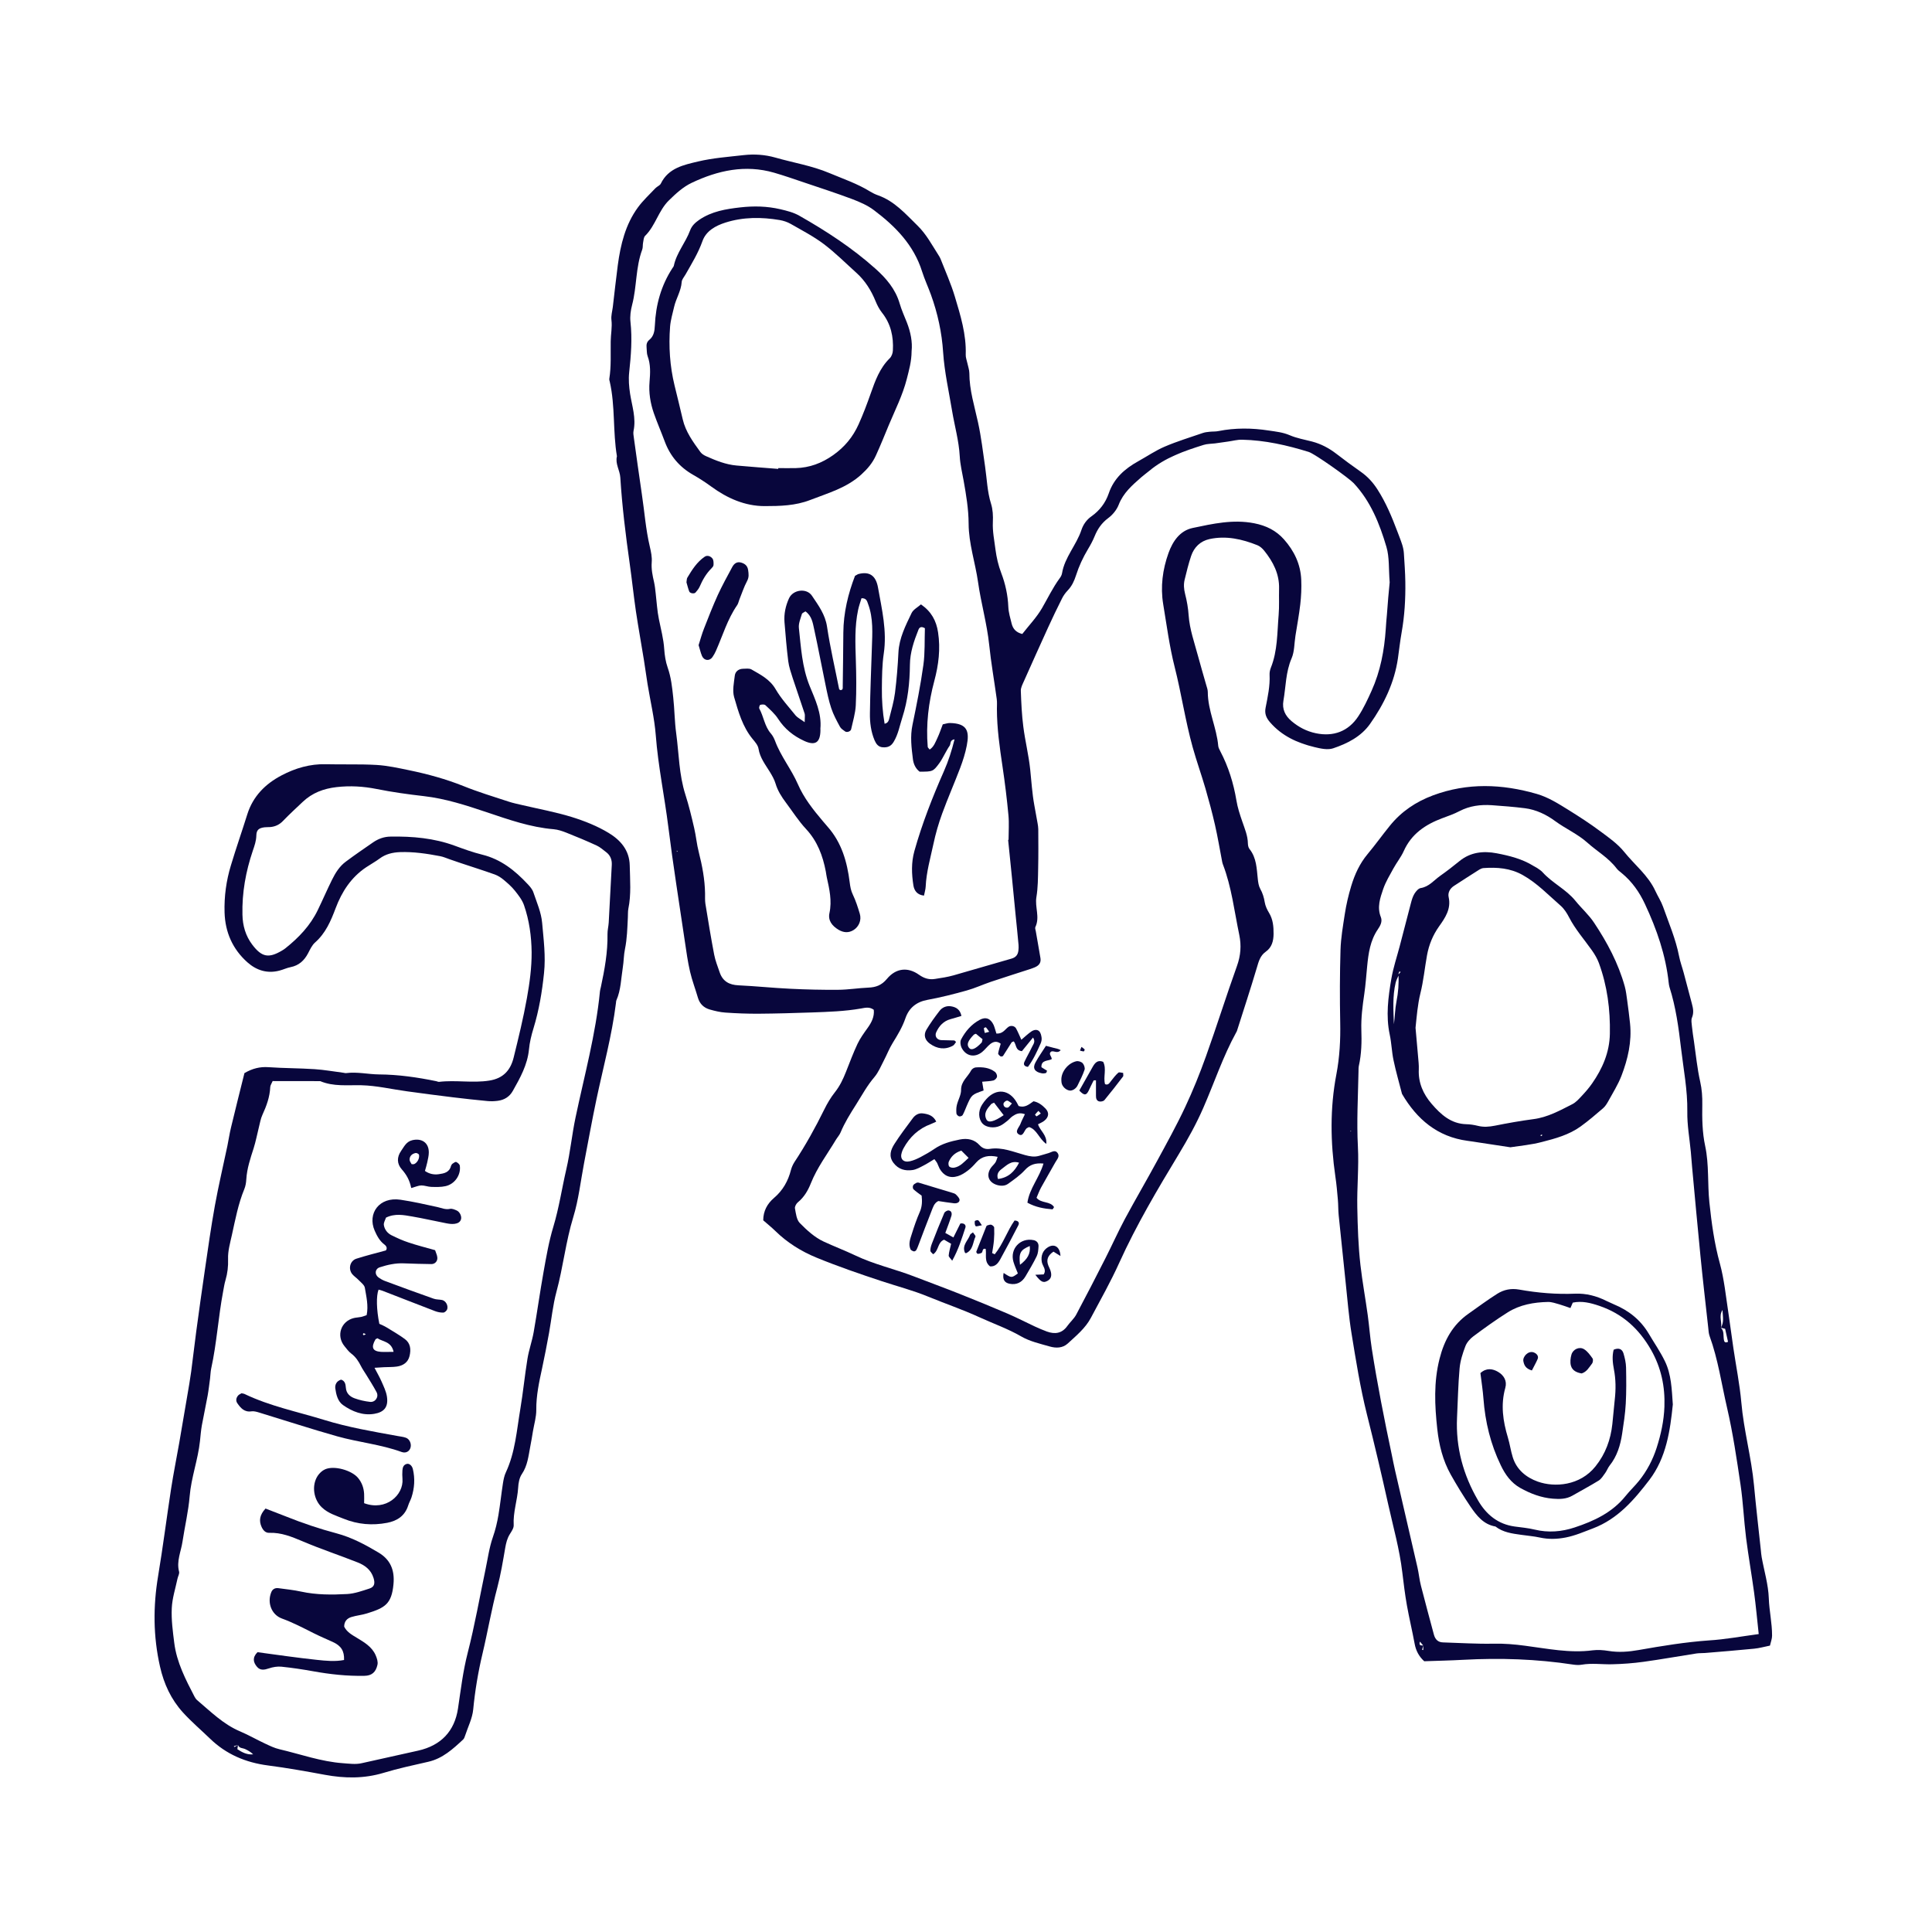 <svg xmlns="http://www.w3.org/2000/svg" fill="none" viewBox="0 0 200 200" height="200" width="200">
<path fill="#08063C" d="M105.825 65.63C106.507 64.754 107.307 63.922 107.87 62.953C108.464 61.928 108.977 60.852 109.677 59.889C109.796 59.733 109.909 59.545 109.94 59.351C110.215 57.681 111.428 56.431 111.947 54.867C112.135 54.298 112.485 53.798 112.998 53.441C113.842 52.847 114.443 52.047 114.774 51.084C115.306 49.514 116.437 48.52 117.826 47.751C118.739 47.244 119.614 46.644 120.565 46.237C121.847 45.687 123.191 45.281 124.511 44.824C124.742 44.743 124.999 44.718 125.242 44.693C125.543 44.662 125.849 44.687 126.137 44.624C127.869 44.28 129.601 44.299 131.346 44.568C132.09 44.68 132.803 44.749 133.516 45.056C134.241 45.368 135.048 45.506 135.817 45.706C136.749 45.95 137.574 46.388 138.337 46.975C139.169 47.613 140.007 48.239 140.87 48.839C141.577 49.333 142.14 49.952 142.602 50.678C143.472 52.035 144.084 53.504 144.647 54.999C144.822 55.468 145.01 55.924 145.16 56.4C145.248 56.681 145.31 56.981 145.329 57.275C145.391 58.269 145.466 59.257 145.479 60.252C145.504 62.003 145.404 63.741 145.097 65.467C144.941 66.349 144.841 67.243 144.716 68.131C144.353 70.658 143.271 72.896 141.821 74.948C140.895 76.254 139.476 76.974 138 77.468C137.437 77.655 136.705 77.493 136.086 77.343C134.316 76.917 132.697 76.192 131.465 74.76C131.071 74.303 130.896 73.866 131.014 73.265C131.233 72.14 131.484 71.014 131.427 69.851C131.415 69.607 131.471 69.344 131.559 69.119C132.265 67.362 132.209 65.492 132.365 63.654C132.44 62.759 132.384 61.853 132.409 60.958C132.453 59.414 131.79 58.151 130.864 57C130.683 56.775 130.433 56.55 130.17 56.443C128.576 55.805 126.925 55.43 125.205 55.805C124.267 56.012 123.61 56.643 123.304 57.556C123.035 58.357 122.835 59.182 122.635 60.002C122.516 60.489 122.553 60.971 122.679 61.477C122.866 62.203 122.997 62.947 123.047 63.691C123.148 65.148 123.642 66.505 124.011 67.887C124.279 68.9 124.586 69.901 124.867 70.908C124.936 71.145 125.03 71.395 125.03 71.639C125.036 73.565 125.949 75.323 126.112 77.218C126.13 77.405 126.237 77.593 126.324 77.768C127.169 79.375 127.694 81.076 127.994 82.865C128.113 83.596 128.35 84.315 128.594 85.022C128.851 85.779 129.17 86.51 129.182 87.323C129.188 87.517 129.232 87.749 129.351 87.892C130.083 88.812 130.089 89.918 130.208 91.007C130.245 91.344 130.295 91.713 130.458 92.007C130.708 92.451 130.846 92.908 130.927 93.408C130.989 93.789 131.171 94.171 131.377 94.509C131.784 95.184 131.846 95.922 131.84 96.678C131.834 97.404 131.665 98.079 131.027 98.523C130.452 98.93 130.295 99.536 130.108 100.174C129.457 102.369 128.738 104.545 128.044 106.734C128.032 106.778 127.994 106.822 127.975 106.866C126.599 109.367 125.705 112.081 124.567 114.682C123.848 116.333 122.979 117.897 122.053 119.435C119.833 123.106 117.644 126.796 115.868 130.717C114.987 132.668 113.93 134.544 112.923 136.432C112.348 137.508 111.403 138.277 110.528 139.084C110.003 139.565 109.315 139.572 108.677 139.39C107.676 139.103 106.613 138.865 105.725 138.352C104.331 137.545 102.824 137.02 101.379 136.357C99.659 135.569 97.858 134.956 96.107 134.237C94.538 133.587 92.893 133.162 91.286 132.63C89.01 131.88 86.739 131.098 84.526 130.191C82.956 129.547 81.505 128.647 80.273 127.44C79.879 127.058 79.454 126.714 79.01 126.327C79.01 125.376 79.423 124.607 80.129 124.007C81.042 123.231 81.587 122.256 81.88 121.111C81.956 120.83 82.081 120.548 82.237 120.304C83.394 118.553 84.407 116.727 85.332 114.845C85.639 114.22 86.001 113.607 86.433 113.063C86.939 112.425 87.277 111.712 87.571 110.968C87.959 109.992 88.322 109.011 88.766 108.066C89.041 107.485 89.428 106.953 89.804 106.428C90.223 105.846 90.529 105.252 90.454 104.533C90.004 104.195 89.547 104.327 89.116 104.402C87.44 104.696 85.751 104.746 84.063 104.808C82.218 104.871 80.373 104.927 78.528 104.939C77.378 104.946 76.227 104.902 75.083 104.821C74.539 104.783 73.995 104.652 73.469 104.502C72.863 104.327 72.438 103.926 72.25 103.289C71.987 102.382 71.643 101.494 71.431 100.574C71.193 99.555 71.055 98.517 70.899 97.479C70.318 93.527 69.68 89.575 69.186 85.61C68.792 82.439 68.129 79.306 67.885 76.111C67.747 74.335 67.322 72.577 67.034 70.814C66.897 69.976 66.791 69.132 66.653 68.294C66.384 66.618 66.078 64.948 65.828 63.272C65.59 61.64 65.421 60.002 65.19 58.369C64.771 55.399 64.402 52.428 64.214 49.427C64.17 48.689 63.67 48.014 63.864 47.232C63.432 44.674 63.701 42.048 63.12 39.502C63.095 39.409 63.063 39.302 63.076 39.209C63.282 37.926 63.201 36.632 63.22 35.344C63.226 34.606 63.389 33.874 63.295 33.111C63.245 32.68 63.382 32.223 63.439 31.773C63.608 30.335 63.764 28.903 63.952 27.464C64.239 25.326 64.74 23.243 66.04 21.467C66.566 20.748 67.235 20.135 67.847 19.485C68.016 19.303 68.317 19.203 68.41 19.003C69.192 17.39 70.78 17.071 72.25 16.721C73.795 16.352 75.395 16.239 76.984 16.058C78.085 15.933 79.185 16.008 80.248 16.308C82.118 16.846 84.05 17.152 85.858 17.915C87.284 18.515 88.753 19.01 90.079 19.829C90.335 19.985 90.604 20.116 90.885 20.216C92.599 20.817 93.731 22.136 94.988 23.362C95.907 24.262 96.47 25.351 97.139 26.389C97.22 26.514 97.302 26.645 97.358 26.783C97.865 28.083 98.446 29.365 98.846 30.704C99.434 32.661 100.041 34.625 99.972 36.713C99.959 37.001 100.078 37.295 100.141 37.589C100.21 37.933 100.341 38.27 100.347 38.614C100.347 40.378 100.879 42.041 101.248 43.742C101.579 45.249 101.754 46.788 101.979 48.32C102.167 49.596 102.198 50.896 102.592 52.147C102.78 52.747 102.811 53.392 102.78 54.061C102.736 54.992 102.93 55.937 103.049 56.875C103.161 57.713 103.343 58.519 103.649 59.32C104.074 60.433 104.331 61.602 104.381 62.822C104.406 63.41 104.587 63.998 104.731 64.579C104.868 65.098 105.175 65.467 105.825 65.63ZM143.859 60.283C143.747 58.888 143.841 57.688 143.522 56.612C142.815 54.217 141.889 51.891 140.132 50.015C139.644 49.496 136.117 46.982 135.473 46.782C133.228 46.087 130.946 45.568 128.582 45.518C128.094 45.506 127.606 45.643 127.112 45.712C126.668 45.775 126.224 45.837 125.78 45.9C125.386 45.95 124.974 45.937 124.598 46.056C122.597 46.681 120.615 47.369 118.97 48.745C118.701 48.97 118.414 49.17 118.151 49.402C117.219 50.221 116.281 51.021 115.806 52.253C115.6 52.785 115.174 53.304 114.711 53.642C114.036 54.148 113.617 54.767 113.311 55.524C113.123 55.987 112.879 56.431 112.623 56.856C112.11 57.713 111.691 58.613 111.391 59.557C111.203 60.139 110.966 60.664 110.534 61.115C110.297 61.365 110.084 61.659 109.934 61.965C109.44 62.947 108.965 63.935 108.508 64.936C107.658 66.799 106.82 68.663 105.988 70.532C105.85 70.845 105.663 71.189 105.675 71.514C105.719 72.752 105.775 73.991 105.932 75.216C106.119 76.698 106.488 78.156 106.644 79.638C106.776 80.876 106.845 82.114 107.07 83.34C107.188 83.971 107.301 84.609 107.414 85.247C107.445 85.441 107.482 85.641 107.482 85.841C107.489 87.186 107.501 88.536 107.47 89.881C107.451 90.875 107.451 91.888 107.289 92.864C107.113 93.902 107.67 94.946 107.182 95.966C107.126 96.078 107.201 96.26 107.226 96.403C107.382 97.335 107.557 98.261 107.708 99.192C107.776 99.643 107.589 99.93 107.138 100.13C106.957 100.212 106.763 100.274 106.576 100.337C105.25 100.768 103.912 101.187 102.592 101.631C101.742 101.919 100.922 102.3 100.066 102.538C98.721 102.913 97.37 103.257 96.001 103.507C94.844 103.72 94.087 104.358 93.725 105.421C93.412 106.328 92.93 107.128 92.43 107.935C92.061 108.523 91.811 109.186 91.486 109.805C91.186 110.38 90.936 111.005 90.523 111.493C89.766 112.375 89.228 113.382 88.615 114.351C88.028 115.277 87.446 116.202 87.021 117.221C86.908 117.497 86.696 117.722 86.539 117.978C85.645 119.473 84.588 120.861 83.938 122.499C83.644 123.237 83.244 123.931 82.6 124.457C82.431 124.594 82.262 124.901 82.293 125.088C82.393 125.62 82.456 126.27 82.8 126.614C83.525 127.352 84.338 128.096 85.257 128.522C86.333 129.022 87.452 129.447 88.534 129.96C90.466 130.885 92.574 131.354 94.569 132.117C96.145 132.724 97.733 133.306 99.309 133.931C100.979 134.594 102.642 135.275 104.293 135.982C105.256 136.395 106.182 136.876 107.132 137.32C107.539 137.508 107.951 137.683 108.37 137.839C109.202 138.14 109.934 138.046 110.49 137.264C110.778 136.858 111.178 136.52 111.41 136.088C112.441 134.156 113.442 132.205 114.436 130.248C115.118 128.909 115.725 127.54 116.431 126.22C117.519 124.194 118.683 122.212 119.777 120.192C120.777 118.347 121.797 116.508 122.685 114.614C123.491 112.9 124.204 111.13 124.842 109.348C125.955 106.246 126.937 103.101 128.05 99.999C128.438 98.917 128.519 97.879 128.288 96.772C127.775 94.333 127.5 91.838 126.599 89.493C126.562 89.399 126.537 89.299 126.518 89.206C126.274 87.936 126.062 86.654 125.774 85.391C125.486 84.128 125.149 82.877 124.792 81.639C124.373 80.201 123.867 78.793 123.466 77.355C122.704 74.616 122.297 71.789 121.597 69.032C121.059 66.912 120.777 64.723 120.415 62.553C120.115 60.739 120.352 58.951 120.965 57.244C121.397 56.049 122.134 54.936 123.466 54.655C125.555 54.217 127.644 53.742 129.826 54.167C131.077 54.411 132.096 54.917 132.916 55.837C133.972 57.025 134.642 58.413 134.704 60.026C134.742 60.871 134.698 61.727 134.604 62.566C134.479 63.654 134.273 64.735 134.104 65.817C133.979 66.599 134.01 67.45 133.703 68.156C133.091 69.576 133.116 71.076 132.859 72.54C132.709 73.403 133.034 74.091 133.703 74.654C134.441 75.273 135.242 75.698 136.211 75.904C138.031 76.286 139.582 75.717 140.607 74.159C141.158 73.322 141.57 72.427 141.983 71.514C142.902 69.476 143.303 67.331 143.453 65.123C143.484 64.623 143.522 64.129 143.572 63.629C143.653 62.428 143.765 61.233 143.859 60.283ZM104.362 86.948C104.374 86.942 104.393 86.942 104.406 86.936C104.406 86.085 104.474 85.228 104.393 84.39C104.237 82.708 104.03 81.026 103.78 79.35C103.486 77.374 103.205 75.404 103.199 73.397C103.199 73.046 103.23 72.69 103.18 72.346C102.924 70.47 102.592 68.606 102.398 66.73C102.167 64.542 101.554 62.434 101.248 60.264C100.96 58.238 100.278 56.274 100.272 54.211C100.266 52.704 100.016 51.228 99.753 49.752C99.603 48.914 99.397 48.082 99.353 47.238C99.265 45.631 98.821 44.099 98.559 42.529C98.227 40.516 97.771 38.527 97.633 36.476C97.502 34.437 97.07 32.43 96.364 30.491C96.076 29.697 95.713 28.921 95.457 28.115C94.594 25.357 92.68 23.418 90.46 21.749C89.797 21.248 88.991 20.904 88.203 20.604C86.571 19.991 84.913 19.454 83.263 18.897C82.224 18.547 81.192 18.184 80.136 17.878C77.147 17.015 74.314 17.64 71.6 18.928C70.718 19.347 69.974 20.029 69.254 20.735C68.16 21.799 67.86 23.356 66.784 24.413C66.628 24.563 66.622 24.869 66.572 25.113C66.522 25.357 66.566 25.626 66.478 25.851C65.796 27.689 65.928 29.672 65.44 31.548C65.29 32.117 65.202 32.736 65.265 33.311C65.459 35.069 65.321 36.807 65.133 38.539C65.052 39.296 65.115 40.021 65.227 40.766C65.427 42.035 65.865 43.286 65.584 44.605C65.534 44.843 65.59 45.106 65.621 45.349C65.89 47.276 66.153 49.202 66.44 51.128C66.716 52.941 66.841 54.78 67.266 56.575C67.391 57.106 67.51 57.669 67.466 58.2C67.41 58.92 67.553 59.589 67.71 60.27C67.797 60.658 67.835 61.058 67.879 61.452C67.985 62.34 68.029 63.235 68.21 64.104C68.416 65.129 68.692 66.136 68.76 67.193C68.804 67.837 68.904 68.5 69.117 69.107C69.473 70.114 69.58 71.152 69.692 72.19C69.83 73.428 69.83 74.679 69.999 75.91C70.286 78.024 70.286 80.182 70.949 82.252C71.312 83.39 71.593 84.553 71.862 85.722C72.056 86.548 72.125 87.398 72.338 88.218C72.694 89.618 72.963 91.032 72.988 92.482C72.994 92.833 72.969 93.189 73.019 93.533C73.307 95.303 73.594 97.066 73.932 98.83C74.051 99.455 74.301 100.062 74.507 100.675C74.826 101.594 75.496 101.957 76.452 102C78.241 102.082 80.029 102.275 81.824 102.357C83.469 102.438 85.12 102.476 86.764 102.463C87.809 102.457 88.847 102.282 89.891 102.238C90.673 102.207 91.267 101.994 91.817 101.331C92.749 100.212 93.981 100.08 95.144 100.912C95.688 101.294 96.201 101.437 96.808 101.337C97.445 101.237 98.09 101.144 98.709 100.968C100.716 100.406 102.705 99.799 104.712 99.236C105.169 99.105 105.375 98.83 105.425 98.398C105.45 98.204 105.456 97.998 105.438 97.804C105.344 96.76 105.237 95.716 105.131 94.677C104.887 92.101 104.625 89.525 104.362 86.948ZM70.08 88.192L70.142 88.086L70.055 88.067L70.08 88.192Z"></path>
<path fill="#08063C" d="M183.225 170.353C182.65 170.465 182.125 170.622 181.587 170.672C179.898 170.841 178.21 170.972 176.515 171.116C176.215 171.141 175.915 171.122 175.615 171.166C173.789 171.447 171.969 171.779 170.143 172.029C169.061 172.179 167.96 172.26 166.872 172.285C165.828 172.31 164.777 172.147 163.733 172.329C163.445 172.379 163.133 172.36 162.839 172.316C159.074 171.741 155.291 171.616 151.489 171.822C150.144 171.897 148.8 171.922 147.436 171.972C146.873 171.46 146.573 170.866 146.442 170.153C146.198 168.827 145.879 167.514 145.642 166.182C145.441 165.05 145.304 163.912 145.166 162.773C144.885 160.385 144.228 158.077 143.709 155.738C143.015 152.618 142.283 149.503 141.502 146.408C140.808 143.638 140.364 140.824 139.907 138.016C139.626 136.296 139.494 134.551 139.307 132.813C139.057 130.48 138.819 128.148 138.581 125.815C138.525 125.271 138.544 124.714 138.494 124.17C138.425 123.376 138.356 122.582 138.237 121.794C137.725 118.254 137.668 114.727 138.344 111.2C138.681 109.431 138.775 107.642 138.738 105.835C138.688 103.34 138.694 100.838 138.769 98.337C138.806 97.093 139.025 95.854 139.213 94.622C139.363 93.641 139.588 92.684 139.876 91.727C140.245 90.507 140.751 89.407 141.564 88.425C142.365 87.468 143.09 86.449 143.878 85.48C145.066 84.01 146.561 83.003 148.349 82.334C151.926 81.008 155.491 81.152 159.08 82.184C160.294 82.534 161.35 83.216 162.414 83.873C163.514 84.56 164.609 85.267 165.647 86.043C166.528 86.693 167.46 87.35 168.136 88.187C169.217 89.532 170.631 90.626 171.369 92.246C171.619 92.79 171.956 93.297 172.157 93.859C172.751 95.548 173.47 97.199 173.814 98.969C173.926 99.556 174.139 100.119 174.295 100.701C174.583 101.764 174.858 102.827 175.139 103.884C175.271 104.372 175.365 104.834 175.152 105.347C175.046 105.597 175.121 105.935 175.146 106.229C175.202 106.773 175.283 107.311 175.365 107.849C175.565 109.224 175.696 110.619 176.002 111.97C176.184 112.764 176.234 113.558 176.221 114.34C176.196 115.791 176.215 117.223 176.522 118.648C176.928 120.562 176.753 122.526 176.953 124.458C177.178 126.597 177.466 128.717 178.041 130.799C178.266 131.618 178.416 132.456 178.548 133.3C178.86 135.377 179.135 137.459 179.436 139.535C179.711 141.411 180.092 143.281 180.261 145.17C180.511 148.065 181.305 150.867 181.574 153.756C181.781 155.995 182.043 158.227 182.281 160.46C182.306 160.71 182.325 160.96 182.369 161.204C182.625 162.623 183.056 164.03 183.106 165.456C183.15 166.757 183.45 168.02 183.444 169.315C183.45 169.634 183.313 169.965 183.225 170.353ZM147.343 170.34C147.299 170.49 147.255 170.64 147.211 170.784C147.255 170.797 147.292 170.803 147.336 170.815C147.336 170.659 147.336 170.503 147.336 170.346C147.23 170.215 147.117 170.09 146.992 169.94C146.848 170.384 147.117 170.334 147.343 170.34ZM178.141 137.44C178.485 136.896 178.348 136.321 178.31 135.608C177.885 136.29 178.316 136.89 178.141 137.44C178.498 137.791 178.385 138.26 178.454 138.679C178.485 138.872 178.548 139.06 178.885 138.904C178.785 138.46 178.685 138.003 178.585 137.559C178.41 137.515 178.273 137.484 178.141 137.44ZM182.062 169.158C181.893 167.601 181.768 166.213 181.581 164.837C181.324 162.955 180.993 161.085 180.755 159.209C180.524 157.377 180.449 155.526 180.18 153.7C179.786 151.036 179.392 148.359 178.785 145.733C178.21 143.256 177.854 140.717 176.978 138.31C176.878 138.034 176.865 137.722 176.834 137.422C176.559 134.939 176.271 132.463 176.027 129.98C175.727 126.947 175.452 123.914 175.171 120.875C175.121 120.331 175.083 119.78 175.033 119.236C174.902 117.848 174.645 116.453 174.67 115.065C174.702 112.845 174.276 110.688 174.02 108.511C173.77 106.385 173.482 104.247 172.826 102.189C172.782 102.045 172.763 101.895 172.744 101.745C172.438 98.875 171.506 96.198 170.293 93.603C169.718 92.365 168.955 91.27 167.892 90.395C167.698 90.239 167.491 90.088 167.341 89.888C166.51 88.794 165.315 88.125 164.315 87.224C163.314 86.33 162.07 85.792 160.988 84.998C160.093 84.335 159.012 83.81 157.848 83.666C156.71 83.522 155.566 83.435 154.421 83.353C153.265 83.278 152.145 83.416 151.088 83.966C150.519 84.266 149.9 84.479 149.294 84.704C147.561 85.355 146.117 86.318 145.323 88.087C145.041 88.719 144.591 89.276 144.253 89.888C143.872 90.589 143.447 91.283 143.19 92.027C142.871 92.959 142.534 93.922 142.946 94.941C143.128 95.404 142.884 95.835 142.634 96.204C141.839 97.368 141.658 98.693 141.527 100.044C141.433 100.988 141.37 101.939 141.233 102.877C141.051 104.115 140.889 105.341 140.926 106.598C140.97 107.849 140.945 109.093 140.67 110.325C140.626 110.519 140.639 110.725 140.632 110.925C140.582 113.521 140.432 116.116 140.57 118.711C140.682 120.806 140.464 122.895 140.507 124.99C140.545 126.991 140.607 128.979 140.833 130.962C141.033 132.7 141.352 134.42 141.589 136.152C141.746 137.29 141.827 138.441 142.002 139.573C142.577 143.275 143.303 146.946 144.078 150.604C144.191 151.142 144.291 151.68 144.416 152.217C145.185 155.563 145.967 158.909 146.736 162.261C146.88 162.892 146.936 163.543 147.099 164.168C147.53 165.856 147.987 167.532 148.437 169.215C148.568 169.696 148.85 170.009 149.381 170.021C151.12 170.071 152.864 170.19 154.603 170.153C155.71 170.128 156.785 170.221 157.873 170.365C160.194 170.665 162.501 171.153 164.871 170.84C165.409 170.772 165.978 170.815 166.516 170.903C167.573 171.078 168.611 170.991 169.643 170.809C172.05 170.384 174.458 169.99 176.909 169.815C178.573 169.715 180.242 169.402 182.062 169.158ZM139.819 117.154L139.87 117.066L139.801 117.048L139.819 117.154Z"></path>
<path fill="#08063C" d="M96.726 119.993C96.339 120.224 95.976 120.468 95.582 120.668C95.232 120.85 94.869 121.056 94.487 121.119C93.712 121.237 93.012 121.062 92.493 120.381C91.967 119.687 92.211 119.024 92.586 118.43C93.174 117.504 93.843 116.635 94.494 115.753C94.744 115.415 95.113 115.203 95.532 115.259C96.057 115.328 96.601 115.453 96.92 116.109C96.695 116.21 96.539 116.297 96.37 116.36C95.094 116.829 94.175 117.698 93.531 118.874C93.462 119.005 93.399 119.142 93.356 119.286C93.13 119.955 93.499 120.374 94.206 120.212C94.588 120.124 94.957 119.955 95.307 119.774C95.794 119.518 96.27 119.243 96.72 118.936C97.52 118.386 98.427 118.148 99.365 117.961C100.159 117.804 100.872 117.954 101.404 118.548C101.723 118.899 102.086 118.992 102.473 118.93C103.762 118.73 104.931 119.255 106.113 119.574C106.619 119.712 107.057 119.787 107.539 119.662C107.876 119.574 108.208 119.461 108.545 119.368C108.864 119.28 109.215 118.974 109.49 119.368C109.734 119.724 109.415 120.024 109.252 120.318C108.764 121.194 108.258 122.05 107.776 122.926C107.589 123.27 107.457 123.639 107.301 123.995C107.801 124.602 108.708 124.314 109.115 124.958C109.052 125.046 108.996 125.19 108.946 125.19C108.07 125.121 107.207 124.971 106.357 124.502C106.569 123.02 107.601 121.907 108.02 120.449C107.182 120.374 106.613 120.55 106.088 121.131C105.594 121.675 104.968 122.107 104.362 122.544C104.03 122.782 103.618 122.788 103.211 122.669C102.348 122.407 102.061 121.669 102.561 120.918C102.698 120.712 102.905 120.55 103.042 120.343C103.142 120.187 103.186 119.993 103.274 119.755C102.367 119.561 101.642 119.674 101.047 120.349C100.785 120.65 100.503 120.943 100.184 121.181C99.872 121.419 99.522 121.644 99.153 121.756C98.333 122.013 97.683 121.713 97.264 120.968C97.17 120.793 97.114 120.6 97.026 120.424C96.964 120.293 96.864 120.181 96.726 119.993ZM99.515 119.111C98.802 119.343 98.459 119.743 98.227 120.237C98.158 120.381 98.171 120.656 98.265 120.756C98.365 120.868 98.621 120.906 98.79 120.875C99.397 120.762 99.778 120.312 100.266 119.862C99.991 119.593 99.766 119.368 99.515 119.111ZM105.494 120.362C104.662 120.106 104.205 120.643 103.711 121C103.411 121.219 103.13 121.525 103.311 122.05C104.393 121.907 105.012 121.3 105.494 120.362Z"></path>
<path fill="#08063C" d="M103.149 106.996C103.83 107.028 104.037 106.552 104.393 106.302C104.643 106.127 105.031 106.196 105.181 106.459C105.369 106.802 105.519 107.171 105.731 107.634C106.107 107.315 106.413 107.021 106.757 106.784C107.007 106.615 107.345 106.521 107.582 106.759C107.733 106.915 107.795 107.19 107.826 107.422C107.851 107.609 107.808 107.828 107.733 108.003C107.351 108.86 106.963 109.71 106.413 110.442C106.013 110.398 105.925 110.179 106.05 109.917C106.301 109.379 106.607 108.86 106.863 108.322C106.988 108.066 107.214 107.816 106.938 107.403C106.532 107.903 106.144 108.378 105.788 108.816C105.087 108.741 105.225 108.116 104.943 107.803C104.862 107.841 104.756 107.859 104.712 107.922C104.418 108.378 104.137 108.847 103.837 109.304C103.799 109.36 103.63 109.391 103.574 109.354C103.468 109.279 103.318 109.141 103.33 109.048C103.386 108.71 103.499 108.385 103.593 108.047C103.199 107.734 102.83 107.828 102.511 108.078C102.204 108.322 101.967 108.666 101.66 108.91C100.891 109.523 99.978 109.335 99.54 108.453C99.422 108.216 99.378 107.828 99.49 107.609C99.934 106.759 100.554 106.04 101.41 105.577C102.042 105.233 102.542 105.427 102.861 106.108C102.98 106.39 103.042 106.677 103.149 106.996ZM101.029 107.015C100.904 107.065 100.847 107.071 100.816 107.103C100.191 107.747 100.047 108.122 100.303 108.46C100.535 108.779 100.979 108.604 101.61 107.934C101.667 107.878 101.66 107.759 101.71 107.578C101.492 107.403 101.248 107.196 101.029 107.015ZM102.405 106.809C102.261 106.609 102.173 106.465 102.067 106.352C102.042 106.327 101.848 106.415 101.848 106.44C101.861 106.609 101.911 106.771 101.948 106.934C102.067 106.903 102.179 106.871 102.405 106.809Z"></path>
<path fill="#08063C" d="M106.1 115.341C105.5 115.128 105.156 115.329 104.825 115.547C104.618 115.685 104.462 115.891 104.268 116.041C104.037 116.223 103.799 116.417 103.53 116.542C102.911 116.836 102.073 116.711 101.717 116.317C101.279 115.835 101.241 115.028 101.654 114.372C101.785 114.159 101.942 113.959 102.104 113.778C103.149 112.621 104.487 112.777 105.262 114.14C105.331 114.265 105.394 114.39 105.45 114.497C106.107 114.709 106.526 114.322 106.988 114.003C107.489 114.097 107.883 114.397 108.227 114.753C108.633 115.172 108.583 115.647 108.095 116.029C107.908 116.179 107.67 116.267 107.457 116.385C107.67 117.08 108.402 117.48 108.314 118.418C107.545 117.88 107.345 116.911 106.526 116.673C106.407 116.736 106.313 116.767 106.25 116.829C106 117.08 105.9 117.73 105.438 117.411C105.025 117.13 105.494 116.704 105.631 116.36C105.75 116.041 105.913 115.735 106.1 115.341ZM103.899 115.441C103.53 114.96 103.211 114.547 102.905 114.147C102.761 114.222 102.655 114.24 102.598 114.309C102.204 114.759 101.792 115.228 102.111 115.879C102.304 116.273 102.886 116.135 103.899 115.441ZM104.756 114.228C104.525 114.084 104.374 113.921 104.237 113.934C104.106 113.946 103.893 114.128 103.88 114.253C103.855 114.509 104.055 114.703 104.318 114.659C104.456 114.628 104.562 114.428 104.756 114.228ZM107.745 115.266C107.614 115.128 107.557 115.066 107.495 114.997C107.376 115.122 107.251 115.247 107.145 115.385C107.132 115.397 107.289 115.572 107.307 115.566C107.451 115.485 107.589 115.379 107.745 115.266Z"></path>
<path fill="#08063C" d="M95.407 123.77C95.094 123.538 94.806 123.344 94.563 123.113C94.488 123.044 94.475 122.825 94.525 122.719C94.575 122.606 94.725 122.519 94.85 122.456C94.932 122.412 95.05 122.406 95.138 122.438C96.276 122.775 97.414 123.119 98.552 123.469C98.696 123.513 98.859 123.557 98.953 123.651C99.115 123.813 99.334 124.032 99.334 124.22C99.328 124.495 99.028 124.589 98.765 124.564C98.221 124.501 97.683 124.414 97.133 124.332C96.689 124.545 96.576 125.008 96.414 125.408C95.951 126.559 95.526 127.728 95.082 128.885C95.013 129.066 94.944 129.26 94.844 129.423C94.8 129.491 94.663 129.56 94.594 129.542C94.469 129.504 94.294 129.423 94.25 129.316C94.019 128.766 94.231 128.235 94.394 127.722C94.631 126.965 94.888 126.208 95.207 125.483C95.469 124.901 95.469 124.332 95.407 123.77Z"></path>
<path fill="#08063C" d="M101.673 111.98C101.729 112.324 101.773 112.606 101.823 112.887C100.585 113.319 100.578 113.325 100.072 114.488C99.934 114.807 99.822 115.132 99.653 115.432C99.603 115.526 99.39 115.595 99.284 115.564C99.171 115.532 99.021 115.382 99.009 115.27C98.984 114.982 98.984 114.676 99.053 114.394C99.178 113.863 99.497 113.35 99.49 112.831C99.484 111.93 100.191 111.474 100.535 110.805C100.616 110.655 100.847 110.505 101.016 110.498C101.717 110.448 102.411 110.517 102.992 110.955C103.124 111.055 103.236 111.299 103.211 111.455C103.186 111.612 102.992 111.812 102.842 111.849C102.48 111.937 102.092 111.937 101.673 111.98Z"></path>
<path fill="#08063C" d="M111.729 112.895C112.191 112.076 112.648 111.257 113.117 110.437C113.348 110.031 113.63 109.687 114.199 109.918C114.58 110.656 114.186 111.482 114.393 112.232C114.724 112.364 114.843 112.12 114.993 111.932C115.237 111.626 115.474 111.3 115.768 111.044C115.862 110.963 116.112 111.057 116.269 111.069C116.269 111.25 116.306 111.375 116.262 111.432C115.631 112.257 114.993 113.083 114.33 113.883C114.23 114.002 113.967 114.058 113.798 114.021C113.523 113.964 113.448 113.702 113.455 113.439C113.455 112.901 113.455 112.37 113.455 111.832C113.361 111.845 113.229 111.819 113.204 111.863C113.017 112.213 112.86 112.576 112.685 112.933C112.435 113.42 112.223 113.414 111.729 112.895Z"></path>
<path fill="#08063C" d="M102.974 129.843C103.837 128.78 104.262 127.436 105.025 126.348C105.431 126.36 105.55 126.573 105.419 126.835C104.806 128.03 104.181 129.218 103.53 130.394C103.311 130.781 103.017 131.144 102.486 131.094C101.86 130.606 102.142 129.893 102.036 129.281C101.635 129.187 101.779 129.612 101.598 129.706C101.479 129.762 101.335 129.8 101.204 129.793C101.154 129.793 101.048 129.625 101.066 129.574C101.404 128.699 101.754 127.823 102.104 126.954C102.123 126.91 102.167 126.867 102.204 126.854C102.342 126.817 102.498 126.748 102.617 126.785C102.736 126.823 102.911 126.967 102.917 127.073C102.936 127.517 102.93 127.961 102.892 128.405C102.855 128.843 102.773 129.281 102.705 129.718C102.792 129.756 102.88 129.8 102.974 129.843Z"></path>
<path fill="#08063C" d="M99.528 105.168C99.153 105.28 98.784 105.399 98.409 105.499C97.683 105.693 97.22 106.193 96.92 106.85C96.726 107.269 96.995 107.663 97.458 107.675C97.902 107.688 98.34 107.694 98.784 107.707C98.821 107.707 98.853 107.763 98.971 107.863C98.865 107.994 98.784 108.176 98.646 108.251C97.814 108.701 97.008 108.576 96.263 108.044C95.745 107.675 95.582 107.137 95.901 106.6C96.307 105.918 96.776 105.274 97.258 104.649C97.546 104.273 97.983 104.098 98.452 104.173C98.971 104.255 99.39 104.498 99.528 105.168Z"></path>
<path fill="#08063C" d="M98.571 130.509C98.396 130.259 98.196 130.109 98.208 129.971C98.24 129.584 98.359 129.208 98.459 128.758C98.196 128.602 97.952 128.464 97.733 128.333C97.033 128.614 97.208 129.44 96.601 129.84C96.501 129.721 96.314 129.602 96.314 129.471C96.307 129.234 96.376 128.983 96.464 128.752C96.876 127.683 97.302 126.62 97.752 125.569C97.808 125.438 98.058 125.288 98.202 125.306C98.521 125.344 98.559 125.638 98.484 125.882C98.308 126.444 98.09 127.001 97.858 127.633C98.127 127.783 98.371 127.92 98.696 128.102C98.965 127.558 99.203 127.082 99.415 126.657C99.859 126.582 100.009 126.857 99.941 127.07C99.566 128.208 99.222 129.346 98.571 130.509Z"></path>
<path fill="#08063C" d="M103.893 131.775C104.712 132.307 104.712 132.307 105.369 131.825C105.219 131.437 105.037 131.043 104.912 130.624C104.518 129.28 105.631 128.092 107.001 128.379C107.339 128.448 107.526 128.698 107.507 129.023C107.489 129.367 107.464 129.743 107.32 130.043C106.97 130.756 106.563 131.444 106.157 132.131C105.788 132.751 105.237 133.038 104.512 132.894C103.987 132.788 103.762 132.457 103.893 131.775ZM105.588 130.931C106.35 130.355 106.694 129.799 106.601 128.986C105.625 129.399 105.456 129.686 105.588 130.931Z"></path>
<path fill="#08063C" d="M109.871 111.803C109.84 110.971 110.553 110.046 111.428 109.858C111.628 109.814 111.941 109.914 112.079 110.064C112.223 110.221 112.335 110.552 112.273 110.74C112.085 111.303 111.81 111.834 111.547 112.372C111.385 112.71 110.991 112.941 110.709 112.891C110.328 112.822 109.971 112.484 109.896 112.103C109.877 112.003 109.877 111.903 109.871 111.803Z"></path>
<path fill="#08063C" d="M107.176 131.964C107.564 131.945 107.801 131.933 108.039 131.927C108.364 131.433 107.933 131.076 107.851 130.663C107.726 130.007 107.951 129.438 108.483 129.113C109.165 128.7 109.74 129.094 109.778 130.019C109.534 129.869 109.296 129.719 109.052 129.569C108.508 129.938 108.277 130.382 108.521 131.001C108.596 131.189 108.696 131.364 108.752 131.551C108.908 132.052 108.802 132.389 108.445 132.589C108.001 132.833 107.77 132.733 107.176 131.964Z"></path>
<path fill="#08063C" d="M109.802 108.712C109.446 109.118 109.102 108.724 108.808 108.862C108.514 109.106 108.833 109.294 108.883 109.631C108.539 109.856 107.764 109.688 107.808 110.482C107.989 110.594 108.189 110.713 108.389 110.838C108.352 110.926 108.333 111.063 108.277 111.076C108.139 111.12 107.983 111.132 107.845 111.107C107.107 110.976 106.863 110.576 107.201 109.969C107.507 109.406 107.883 108.875 108.277 108.262C108.558 108.337 108.827 108.412 109.102 108.481C109.321 108.543 109.565 108.562 109.802 108.712Z"></path>
<path fill="#08063C" d="M100.722 127.574C100.816 127.731 101.022 127.931 100.979 128.018C100.704 128.612 100.741 129.388 100.016 129.725C99.984 129.738 99.903 129.707 99.891 129.675C99.553 128.906 100.216 128.425 100.428 127.818C100.46 127.737 100.578 127.693 100.722 127.574Z"></path>
<path fill="#08063C" d="M101.642 126.842C101.316 126.892 101.06 126.998 100.997 126.929C100.897 126.817 100.891 126.586 100.91 126.41C100.916 126.367 101.185 126.273 101.26 126.323C101.385 126.41 101.46 126.586 101.642 126.842Z"></path>
<path fill="#08063C" d="M111.954 108.375C112.098 108.488 112.21 108.55 112.285 108.644C112.304 108.669 112.216 108.85 112.179 108.844C112.054 108.838 111.922 108.788 111.797 108.756C111.841 108.65 111.885 108.544 111.954 108.375Z"></path>
<path fill="#08063C" d="M83.3 74.76C83.3 74.247 83.35 74.04 83.294 73.865C82.894 72.633 82.456 71.408 82.055 70.176C81.874 69.607 81.674 69.037 81.599 68.45C81.43 67.111 81.324 65.767 81.211 64.416C81.142 63.553 81.324 62.715 81.68 61.934C82.099 61.027 83.506 60.845 84.057 61.677C84.713 62.659 85.426 63.603 85.614 64.873C85.939 67.036 86.439 69.175 86.865 71.326C86.871 71.364 86.933 71.395 86.971 71.433C87.284 71.464 87.24 71.22 87.24 71.045C87.265 69.194 87.29 67.349 87.302 65.498C87.315 63.422 87.802 61.452 88.509 59.613C88.709 59.507 88.791 59.438 88.878 59.42C89.985 59.138 90.667 59.557 90.892 60.827C91.292 63.078 91.836 65.323 91.486 67.662C91.311 68.837 91.305 70.044 91.292 71.239C91.279 72.465 91.361 73.696 91.573 74.922C91.949 74.847 92.005 74.572 92.061 74.353C92.28 73.484 92.536 72.608 92.649 71.727C92.824 70.338 92.937 68.944 93.005 67.543C93.081 66.048 93.75 64.754 94.369 63.459C94.544 63.097 95 62.865 95.338 62.565C96.42 63.316 96.926 64.26 97.108 65.46C97.37 67.174 97.164 68.831 96.72 70.488C96.12 72.727 95.845 74.997 96.038 77.317C96.045 77.392 96.138 77.461 96.239 77.592C96.683 77.305 96.833 76.823 97.039 76.398C97.252 75.954 97.402 75.479 97.596 74.985C97.864 74.935 98.102 74.841 98.34 74.847C100.141 74.885 100.372 75.698 100.078 77.192C99.928 77.968 99.684 78.737 99.403 79.481C98.802 81.069 98.115 82.626 97.533 84.221C97.158 85.247 96.851 86.31 96.626 87.379C96.314 88.836 95.895 90.275 95.826 91.782C95.813 92.076 95.719 92.363 95.651 92.713C94.95 92.638 94.644 92.201 94.556 91.663C94.369 90.475 94.325 89.299 94.656 88.105C95.457 85.253 96.532 82.514 97.721 79.819C98.183 78.774 98.527 77.692 98.815 76.535C98.296 76.604 98.452 77.011 98.296 77.217C98.121 77.455 97.99 77.73 97.839 77.986C97.639 78.33 97.471 78.693 97.233 79.012C96.595 79.875 96.545 79.887 95.194 79.881C94.781 79.562 94.569 79.093 94.506 78.599C94.356 77.411 94.206 76.229 94.463 75.022C94.888 72.971 95.3 70.914 95.588 68.837C95.763 67.568 95.701 66.261 95.745 65.035C95.338 64.791 95.163 64.966 95.069 65.21C94.606 66.374 94.206 67.537 94.194 68.825C94.175 70.67 93.987 72.496 93.406 74.284C93.13 75.135 92.987 76.01 92.511 76.798C92.236 77.261 91.88 77.392 91.398 77.361C90.929 77.336 90.704 77.023 90.535 76.636C90.16 75.748 90.041 74.791 90.054 73.853C90.079 71.608 90.185 69.363 90.254 67.111C90.304 65.567 90.423 64.01 89.86 62.515C89.76 62.24 89.704 61.915 89.184 61.927C89.072 62.309 88.916 62.721 88.828 63.147C88.465 64.873 88.54 66.617 88.597 68.368C88.647 69.913 88.665 71.464 88.59 73.008C88.547 73.847 88.29 74.672 88.109 75.497C88.059 75.716 87.671 75.854 87.484 75.716C87.284 75.573 87.052 75.429 86.946 75.222C86.614 74.609 86.277 73.99 86.058 73.334C85.789 72.533 85.62 71.689 85.451 70.864C85.051 68.956 84.701 67.043 84.282 65.135C84.138 64.472 84.032 63.753 83.381 63.291C83.231 63.397 83.043 63.453 83.012 63.559C82.875 64.035 82.65 64.535 82.7 65.004C82.918 67.024 83.025 69.044 83.806 70.989C84.376 72.389 85.076 73.828 84.926 75.441C84.92 75.491 84.932 75.541 84.932 75.591C84.92 76.879 84.394 77.223 83.25 76.698C82.137 76.185 81.236 75.466 80.555 74.422C80.211 73.884 79.704 73.446 79.235 73.002C79.135 72.902 78.872 72.921 78.704 72.965C78.635 72.984 78.553 73.259 78.603 73.353C79.06 74.184 79.148 75.178 79.792 75.923C79.986 76.141 80.129 76.423 80.236 76.704C80.83 78.305 81.924 79.631 82.6 81.188C83.219 82.614 84.188 83.833 85.189 85.015C85.351 85.203 85.507 85.397 85.676 85.584C87.127 87.223 87.696 89.218 87.959 91.331C88.015 91.782 88.084 92.201 88.29 92.62C88.59 93.245 88.803 93.914 89.003 94.583C89.203 95.24 88.928 95.921 88.359 96.278C87.84 96.603 87.308 96.547 86.802 96.247C86.158 95.859 85.695 95.309 85.864 94.521C86.139 93.245 85.858 92.038 85.589 90.819C85.545 90.625 85.526 90.425 85.489 90.225C85.176 88.586 84.619 87.085 83.444 85.822C82.662 84.984 82.043 84.002 81.355 83.083C80.905 82.483 80.505 81.857 80.286 81.119C80.161 80.694 79.929 80.294 79.698 79.912C79.229 79.15 78.672 78.449 78.522 77.511C78.466 77.148 78.159 76.798 77.909 76.498C76.865 75.228 76.434 73.678 75.996 72.164C75.802 71.483 75.977 70.682 76.065 69.944C76.115 69.519 76.452 69.244 76.909 69.231C77.203 69.225 77.559 69.169 77.791 69.3C78.729 69.844 79.692 70.313 80.292 71.345C80.861 72.327 81.655 73.184 82.374 74.078C82.568 74.297 82.843 74.428 83.3 74.76Z"></path>
<path fill="#08063C" d="M94.369 36.352C94.362 37.427 94.1 38.321 93.868 39.241C93.443 40.904 92.674 42.417 92.024 43.968C91.586 45.019 91.161 46.088 90.685 47.126C90.329 47.921 89.822 48.521 89.172 49.115C87.634 50.516 85.72 51.041 83.869 51.76C82.343 52.354 80.736 52.392 79.16 52.392C77.115 52.392 75.283 51.579 73.632 50.372C73.032 49.934 72.4 49.522 71.75 49.153C70.343 48.352 69.373 47.208 68.811 45.694C68.448 44.719 68.029 43.756 67.685 42.774C67.322 41.73 67.147 40.635 67.241 39.528C67.316 38.622 67.366 37.74 67.041 36.864C66.941 36.589 66.966 36.27 66.934 35.976C66.903 35.664 66.953 35.395 67.222 35.176C67.691 34.794 67.766 34.244 67.791 33.688C67.885 31.555 68.435 29.567 69.605 27.765C69.661 27.684 69.736 27.597 69.755 27.509C70.036 26.165 70.974 25.114 71.437 23.857C71.625 23.351 71.981 23.038 72.394 22.75C73.676 21.875 75.152 21.637 76.64 21.468C78.028 21.312 79.404 21.337 80.792 21.662C81.48 21.825 82.143 21.987 82.756 22.337C85.539 23.919 88.209 25.658 90.604 27.797C91.742 28.81 92.699 29.923 93.137 31.43C93.331 32.099 93.624 32.737 93.881 33.387C94.269 34.382 94.469 35.401 94.369 36.352ZM80.561 48.54C80.561 48.515 80.567 48.483 80.567 48.458C81.168 48.458 81.768 48.471 82.368 48.458C83.806 48.421 85.063 47.952 86.258 47.108C87.44 46.263 88.284 45.25 88.878 43.937C89.353 42.886 89.754 41.817 90.135 40.735C90.598 39.422 91.067 38.103 92.111 37.083C92.299 36.896 92.418 36.564 92.43 36.289C92.511 34.857 92.224 33.525 91.305 32.368C91.029 32.018 90.817 31.611 90.648 31.199C90.191 30.073 89.566 29.066 88.659 28.247C87.546 27.246 86.483 26.177 85.295 25.277C84.225 24.47 83.019 23.845 81.849 23.175C81.511 22.982 81.111 22.85 80.724 22.781C78.829 22.462 76.928 22.456 75.089 23.044C74.095 23.363 73.094 23.895 72.719 24.958C72.281 26.196 71.606 27.284 70.968 28.41C70.824 28.666 70.58 28.929 70.568 29.198C70.505 30.123 69.986 30.892 69.786 31.762C69.63 32.443 69.423 33.118 69.367 33.806C69.211 35.858 69.342 37.896 69.83 39.904C70.111 41.067 70.405 42.23 70.674 43.399C70.974 44.7 71.743 45.744 72.506 46.795C72.644 46.983 72.882 47.133 73.1 47.227C74.107 47.677 75.127 48.09 76.24 48.19C77.678 48.321 79.123 48.427 80.561 48.54Z"></path>
<path fill="#08063C" d="M72.319 66.785C72.506 66.191 72.663 65.609 72.882 65.059C73.332 63.902 73.788 62.739 74.301 61.607C74.758 60.613 75.289 59.65 75.808 58.687C75.983 58.368 76.258 58.13 76.665 58.224C77.071 58.324 77.378 58.536 77.447 59.012C77.503 59.412 77.553 59.756 77.334 60.156C77.009 60.763 76.796 61.438 76.534 62.082C76.459 62.27 76.427 62.476 76.315 62.639C75.308 64.09 74.82 65.784 74.114 67.373C74.013 67.598 73.895 67.823 73.751 68.023C73.451 68.455 72.9 68.405 72.675 67.917C72.525 67.567 72.444 67.173 72.319 66.785Z"></path>
<path fill="#08063C" d="M71.062 60.282C71.099 60.082 71.081 59.913 71.156 59.794C71.643 58.981 72.15 58.175 72.95 57.631C73.225 57.443 73.569 57.581 73.751 57.818C73.876 57.981 73.876 58.268 73.863 58.494C73.857 58.619 73.732 58.756 73.626 58.862C73.088 59.4 72.725 60.044 72.425 60.739C72.331 60.958 72.156 61.151 72 61.339C71.862 61.495 71.424 61.426 71.349 61.226C71.224 60.907 71.149 60.57 71.062 60.282Z"></path>
<path fill="#08063C" d="M25.305 111.087C26.124 110.611 26.905 110.411 27.794 110.474C29.382 110.586 30.977 110.574 32.571 110.68C33.559 110.743 34.547 110.924 35.535 111.049C35.636 111.062 35.736 111.099 35.829 111.087C36.974 110.937 38.099 111.212 39.231 111.224C41.239 111.237 43.209 111.524 45.166 111.925C45.266 111.943 45.366 112.006 45.453 111.993C47.179 111.787 48.918 112.137 50.657 111.862C52.12 111.631 52.858 110.768 53.177 109.461C53.677 107.428 54.177 105.39 54.546 103.326C54.828 101.756 55.046 100.155 55.034 98.567C55.015 96.929 54.79 95.271 54.246 93.708C54.058 93.164 53.671 92.67 53.302 92.207C52.964 91.782 52.539 91.413 52.12 91.063C51.857 90.844 51.551 90.65 51.232 90.531C50.056 90.112 48.868 89.737 47.686 89.343C47.311 89.218 46.936 89.087 46.554 88.955C46.223 88.843 45.904 88.693 45.56 88.63C44.184 88.368 42.808 88.161 41.401 88.211C40.645 88.243 39.925 88.405 39.294 88.88C38.856 89.206 38.368 89.468 37.912 89.775C36.355 90.813 35.385 92.307 34.741 94.027C34.247 95.34 33.709 96.603 32.615 97.567C32.296 97.848 32.096 98.292 31.89 98.686C31.496 99.436 30.939 99.949 30.082 100.118C29.695 100.193 29.326 100.374 28.938 100.474C27.675 100.812 26.555 100.456 25.611 99.618C24.079 98.254 23.31 96.503 23.247 94.459C23.197 92.801 23.422 91.163 23.904 89.581C24.435 87.811 25.048 86.066 25.599 84.303C26.186 82.427 27.475 81.145 29.144 80.269C30.564 79.519 32.096 79.069 33.741 79.112C35.485 79.156 37.236 79.087 38.981 79.187C40.119 79.256 41.251 79.506 42.37 79.738C44.278 80.132 46.166 80.651 47.967 81.37C49.5 81.989 51.069 82.464 52.633 82.977C53.102 83.133 53.596 83.233 54.077 83.346C55.778 83.746 57.504 84.059 59.174 84.572C60.499 84.984 61.831 85.51 63.014 86.229C64.208 86.954 65.158 87.986 65.19 89.593C65.221 91.094 65.352 92.589 65.046 94.077C64.99 94.365 65.015 94.671 64.996 94.971C64.939 96.066 64.921 97.16 64.696 98.248C64.564 98.874 64.577 99.53 64.471 100.168C64.289 101.3 64.283 102.463 63.814 103.539C63.776 103.626 63.776 103.732 63.764 103.833C63.345 107.209 62.444 110.486 61.744 113.801C61.281 115.996 60.887 118.203 60.462 120.411C60.106 122.274 59.899 124.182 59.349 125.983C58.567 128.528 58.298 131.167 57.604 133.724C57.229 135.113 57.091 136.57 56.835 137.996C56.61 139.221 56.379 140.441 56.116 141.654C55.809 143.067 55.503 144.474 55.516 145.944C55.522 146.682 55.297 147.42 55.172 148.151C55.084 148.689 54.996 149.227 54.89 149.759C54.703 150.734 54.615 151.722 54.021 152.598C53.758 152.985 53.664 153.536 53.639 154.017C53.558 155.312 53.102 156.562 53.177 157.882C53.195 158.188 52.952 158.532 52.77 158.826C52.501 159.264 52.389 159.727 52.301 160.233C52.063 161.609 51.838 162.997 51.482 164.342C50.875 166.612 50.488 168.926 49.944 171.208C49.493 173.109 49.174 175.017 48.987 176.961C48.899 177.881 48.443 178.769 48.149 179.669C48.105 179.807 48.049 179.969 47.949 180.069C46.886 181.058 45.822 182.039 44.34 182.377C42.783 182.733 41.22 183.065 39.694 183.528C37.68 184.134 35.673 184.103 33.634 183.728C31.677 183.365 29.713 183.015 27.737 182.758C25.43 182.458 23.41 181.602 21.734 179.976C20.802 179.075 19.808 178.231 18.939 177.274C17.713 175.923 16.969 174.329 16.562 172.515C15.855 169.388 15.843 166.293 16.368 163.147C16.869 160.146 17.25 157.119 17.713 154.105C17.957 152.523 18.276 150.959 18.551 149.383C18.832 147.764 19.107 146.138 19.383 144.512C19.526 143.674 19.676 142.836 19.789 141.998C19.977 140.61 20.127 139.221 20.314 137.839C20.602 135.713 20.896 133.587 21.209 131.461C21.534 129.234 21.846 127.008 22.247 124.794C22.622 122.731 23.103 120.692 23.535 118.641C23.666 118.003 23.76 117.359 23.91 116.734C24.367 114.826 24.842 112.944 25.305 111.087ZM24.636 180.645C24.492 180.682 24.348 180.726 24.21 180.764C24.223 180.795 24.241 180.826 24.254 180.851C24.379 180.789 24.51 180.714 24.636 180.645C24.617 180.789 24.598 180.939 24.573 181.076C25.067 181.408 25.58 181.67 26.205 181.608C25.955 181.364 25.667 181.195 25.367 181.058C25.111 180.945 24.761 180.995 24.636 180.645ZM28.225 111.912C28.113 112.175 27.981 112.356 27.975 112.537C27.931 113.557 27.587 114.489 27.168 115.402C26.981 115.802 26.912 116.258 26.799 116.696C26.618 117.421 26.48 118.159 26.255 118.872C25.918 119.923 25.567 120.955 25.498 122.068C25.48 122.412 25.423 122.775 25.292 123.093C24.66 124.626 24.36 126.245 24.004 127.852C23.823 128.672 23.579 129.51 23.61 130.329C23.635 131.098 23.554 131.805 23.341 132.53C23.228 132.911 23.172 133.305 23.097 133.699C22.597 136.338 22.441 139.034 21.865 141.66C21.79 141.998 21.79 142.348 21.746 142.698C21.665 143.286 21.602 143.88 21.496 144.468C21.309 145.5 21.084 146.519 20.896 147.551C20.802 148.089 20.758 148.633 20.702 149.177C20.496 151.109 19.795 152.948 19.633 154.893C19.501 156.481 19.126 158.032 18.889 159.608C18.738 160.621 18.251 161.615 18.538 162.697C18.595 162.91 18.426 163.172 18.376 163.416C18.163 164.436 17.825 165.455 17.782 166.487C17.725 167.675 17.888 168.876 18.038 170.064C18.288 172.084 19.22 173.866 20.139 175.642C20.208 175.773 20.296 175.905 20.408 175.998C21.815 177.187 23.122 178.506 24.867 179.238C25.736 179.607 26.555 180.082 27.412 180.482C27.906 180.714 28.413 180.964 28.938 181.083C31.12 181.595 33.24 182.365 35.51 182.527C36.161 182.571 36.792 182.671 37.437 182.527C39.381 182.089 41.332 181.664 43.283 181.226C45.647 180.695 47.054 179.225 47.411 176.868C47.699 174.942 47.924 173.022 48.411 171.121C49.143 168.275 49.65 165.367 50.256 162.485C50.494 161.359 50.644 160.208 51.019 159.133C51.288 158.37 51.469 157.6 51.601 156.819C51.782 155.737 51.895 154.643 52.063 153.561C52.126 153.167 52.201 152.766 52.37 152.41C53.339 150.334 53.489 148.07 53.864 145.856C54.152 144.137 54.321 142.392 54.602 140.666C54.752 139.734 55.084 138.827 55.247 137.896C55.609 135.832 55.897 133.749 56.266 131.686C56.547 130.116 56.816 128.528 57.279 127.002C57.873 125.032 58.167 123.012 58.63 121.017C59.036 119.266 59.205 117.465 59.574 115.708C60.487 111.362 61.675 107.066 62.107 102.626C62.119 102.476 62.169 102.332 62.2 102.188C62.588 100.374 62.92 98.561 62.888 96.697C62.882 96.303 62.989 95.903 63.014 95.503C63.126 93.508 63.232 91.513 63.332 89.524C63.357 88.999 63.182 88.536 62.745 88.211C62.426 87.974 62.125 87.692 61.769 87.53C60.731 87.054 59.674 86.61 58.611 86.191C58.198 86.029 57.754 85.879 57.316 85.841C54.903 85.641 52.645 84.841 50.375 84.078C48.249 83.365 46.123 82.671 43.871 82.414C42.233 82.227 40.601 82.001 38.987 81.676C37.599 81.401 36.242 81.32 34.835 81.482C33.49 81.639 32.327 82.076 31.346 83.002C30.658 83.652 29.957 84.296 29.301 84.978C28.932 85.366 28.506 85.566 27.987 85.616C27.787 85.635 27.587 85.616 27.387 85.641C26.799 85.716 26.549 85.91 26.537 86.485C26.524 87.054 26.349 87.548 26.168 88.074C25.442 90.219 25.042 92.42 25.098 94.696C25.123 95.828 25.423 96.872 26.105 97.779C27.087 99.08 27.8 99.224 29.169 98.417C29.301 98.342 29.426 98.261 29.544 98.167C30.927 97.066 32.127 95.809 32.903 94.196C33.403 93.164 33.859 92.107 34.366 91.082C34.722 90.362 35.148 89.674 35.804 89.193C36.724 88.505 37.674 87.855 38.618 87.204C39.163 86.829 39.757 86.61 40.438 86.604C42.702 86.567 44.928 86.76 47.073 87.548C48.011 87.892 48.949 88.236 49.919 88.474C51.851 88.949 53.308 90.112 54.621 91.519C54.859 91.769 55.109 92.057 55.215 92.376C55.566 93.414 56.028 94.459 56.122 95.534C56.272 97.254 56.504 98.98 56.316 100.737C56.116 102.682 55.797 104.583 55.228 106.447C55.009 107.159 54.828 107.897 54.759 108.635C54.602 110.23 53.852 111.574 53.089 112.925C52.745 113.538 52.207 113.869 51.52 113.957C51.175 114.001 50.819 114.013 50.475 113.982C49.281 113.869 48.093 113.738 46.904 113.594C45.322 113.4 43.734 113.194 42.152 112.975C40.569 112.763 38.994 112.381 37.411 112.344C35.967 112.312 34.529 112.5 33.147 111.918C31.533 111.912 29.939 111.912 28.225 111.912Z"></path>
<path fill="#08063C" d="M27.487 156.164C28.225 156.452 28.913 156.708 29.601 156.983C31.314 157.671 33.059 158.259 34.847 158.734C36.398 159.147 37.818 159.904 39.188 160.723C40.394 161.442 40.876 162.511 40.732 164.006C40.538 166.057 39.844 166.445 37.987 167.02C37.468 167.183 36.911 167.233 36.392 167.389C35.923 167.527 35.629 167.852 35.629 168.39C35.904 168.946 36.423 169.234 36.943 169.547C37.705 170.009 38.506 170.472 38.887 171.348C39.019 171.654 39.144 172.029 39.075 172.336C38.906 173.111 38.481 173.468 37.73 173.48C35.929 173.518 34.16 173.324 32.396 173.005C31.32 172.811 30.232 172.648 29.138 172.536C28.713 172.492 28.244 172.573 27.837 172.711C27.375 172.867 26.949 172.949 26.612 172.555C26.218 172.098 26.099 171.592 26.655 171.035C28.675 171.304 30.739 171.61 32.815 171.829C33.741 171.929 34.691 172.023 35.617 171.842C35.654 170.897 35.304 170.366 34.453 169.978C33.778 169.672 33.09 169.378 32.427 169.046C31.364 168.509 30.307 167.958 29.176 167.546C28.094 167.145 27.637 165.895 28.087 164.813C28.212 164.506 28.481 164.362 28.813 164.406C29.601 164.513 30.401 164.594 31.177 164.763C32.753 165.107 34.353 165.1 35.942 165.013C36.717 164.969 37.493 164.688 38.249 164.444C38.762 164.275 38.843 163.912 38.668 163.349C38.406 162.499 37.768 162.03 37.011 161.736C35.116 160.986 33.178 160.348 31.302 159.547C30.189 159.078 29.107 158.634 27.875 158.678C27.487 158.69 27.25 158.428 27.087 158.084C26.787 157.427 26.874 156.827 27.487 156.164Z"></path>
<path fill="#08063C" d="M45.041 129.418C45.135 129.706 45.253 129.938 45.272 130.175C45.31 130.563 45.022 130.863 44.653 130.857C43.709 130.838 42.758 130.826 41.814 130.782C40.951 130.744 40.126 130.926 39.319 131.188C38.812 131.351 38.75 131.926 39.188 132.245C39.388 132.389 39.613 132.514 39.838 132.602C41.52 133.227 43.202 133.846 44.891 134.44C45.166 134.54 45.478 134.515 45.773 134.578C46.135 134.665 46.41 135.122 46.298 135.522C46.254 135.672 46.041 135.872 45.898 135.878C45.616 135.891 45.31 135.828 45.041 135.728C43.221 135.034 41.414 134.321 39.6 133.621C39.469 133.571 39.325 133.54 39.188 133.502C38.937 134.146 38.969 135.572 39.269 137.042C39.494 137.148 39.775 137.26 40.019 137.411C40.657 137.798 41.301 138.173 41.901 138.611C42.502 139.049 42.558 139.699 42.396 140.375C42.233 141.044 41.733 141.363 41.101 141.463C40.663 141.532 40.207 141.507 39.757 141.532C39.475 141.544 39.2 141.569 38.769 141.594C39.056 142.144 39.3 142.563 39.494 143.007C39.713 143.508 39.963 144.014 40.05 144.546C40.244 145.74 39.669 146.203 38.743 146.359C37.562 146.559 36.461 146.122 35.51 145.453C34.966 145.071 34.797 144.364 34.71 143.727C34.66 143.333 34.854 142.951 35.31 142.82C35.736 142.957 35.773 143.32 35.804 143.664C35.848 144.252 36.23 144.577 36.705 144.752C37.218 144.94 37.762 145.059 38.3 145.121C38.85 145.19 39.244 144.602 38.981 144.114C38.656 143.501 38.275 142.907 37.912 142.313C37.73 142.013 37.524 141.732 37.368 141.419C37.118 140.925 36.83 140.475 36.373 140.131C36.098 139.924 35.886 139.631 35.667 139.362C34.779 138.286 35.285 136.766 36.642 136.441C36.886 136.385 37.136 136.379 37.38 136.329C37.568 136.291 37.749 136.21 37.956 136.141C38.156 135.153 37.918 134.221 37.768 133.308C37.718 133.014 37.361 132.758 37.124 132.508C36.917 132.289 36.655 132.126 36.467 131.901C36.023 131.357 36.23 130.513 36.892 130.3C37.887 129.981 38.9 129.731 39.944 129.444C40.113 129.231 40.013 129 39.807 128.843C39.306 128.468 39.031 127.955 38.787 127.399C38.012 125.623 39.256 123.865 41.464 124.197C42.746 124.391 44.015 124.672 45.278 124.953C45.71 125.047 46.11 125.247 46.585 125.141C46.798 125.097 47.073 125.216 47.292 125.316C47.599 125.46 47.799 125.904 47.73 126.192C47.648 126.542 47.342 126.654 47.054 126.692C46.773 126.729 46.467 126.686 46.179 126.629C45.003 126.404 43.84 126.129 42.664 125.929C41.789 125.779 40.889 125.591 39.957 126.048C39.888 126.279 39.694 126.573 39.738 126.823C39.807 127.274 40.107 127.661 40.52 127.868C41.095 128.155 41.689 128.424 42.302 128.624C43.177 128.918 44.047 129.137 45.041 129.418ZM40.745 139.943C40.513 138.855 39.606 138.899 39.075 138.536C38.95 138.605 38.887 138.617 38.868 138.655C38.393 139.48 38.562 139.874 39.419 139.943C39.794 139.968 40.182 139.943 40.745 139.943ZM37.868 138.123C37.799 138.086 37.73 138.036 37.655 138.011C37.637 138.005 37.574 138.073 37.568 138.111C37.568 138.148 37.63 138.223 37.643 138.217C37.718 138.205 37.793 138.161 37.868 138.123Z"></path>
<path fill="#08063C" d="M37.693 155.609C39.95 156.453 41.795 154.771 41.664 153.101C41.639 152.807 41.639 152.501 41.658 152.207C41.683 151.901 41.776 151.613 42.133 151.538C42.377 151.488 42.658 151.725 42.739 152.076C42.977 153.07 42.908 154.052 42.596 155.015C42.502 155.296 42.346 155.559 42.258 155.84C41.92 156.922 41.114 157.441 40.082 157.641C38.543 157.935 37.049 157.816 35.567 157.216C34.779 156.897 33.978 156.66 33.34 156.065C32.459 155.252 32.233 153.783 32.884 152.782C33.065 152.507 33.347 152.238 33.647 152.107C34.579 151.682 36.405 152.201 37.061 152.989C37.462 153.47 37.655 154.021 37.693 154.633C37.712 154.934 37.693 155.227 37.693 155.609Z"></path>
<path fill="#08063C" d="M25.004 144.23C25.142 144.262 25.248 144.268 25.33 144.312C27.95 145.569 30.795 146.138 33.553 146.988C36.036 147.757 38.587 148.189 41.139 148.652C41.432 148.708 41.739 148.733 42.014 148.833C42.389 148.964 42.596 149.427 42.508 149.815C42.42 150.221 42.039 150.478 41.576 150.309C39.413 149.521 37.111 149.308 34.91 148.689C32.227 147.933 29.576 147.063 26.905 146.25C26.624 146.163 26.311 146.063 26.036 146.1C25.305 146.213 24.923 145.769 24.573 145.269C24.379 144.993 24.448 144.687 24.667 144.443C24.767 144.343 24.911 144.293 25.004 144.23Z"></path>
<path fill="#08063C" d="M42.571 122.985C42.402 122.153 42.064 121.584 41.595 121.053C41.082 120.478 41.063 119.79 41.532 119.127C41.845 118.683 42.058 118.182 42.683 118.032C43.671 117.801 44.397 118.301 44.39 119.302C44.39 119.646 44.297 119.996 44.228 120.334C44.165 120.621 44.078 120.903 43.99 121.215C44.434 121.528 44.916 121.622 45.416 121.553C45.966 121.478 46.517 121.372 46.685 120.703C46.711 120.615 46.779 120.515 46.854 120.459C46.967 120.377 47.148 120.252 47.23 120.29C47.386 120.359 47.58 120.528 47.599 120.671C47.736 121.616 47.086 122.579 46.116 122.791C45.635 122.898 45.128 122.879 44.634 122.866C44.29 122.854 43.946 122.71 43.609 122.716C43.321 122.723 43.04 122.854 42.571 122.985ZM42.614 120.515C42.758 120.515 42.815 120.528 42.852 120.515C43.184 120.39 43.452 119.927 43.377 119.546C43.359 119.458 43.14 119.339 43.033 119.358C42.633 119.433 42.389 119.696 42.402 120.065C42.408 120.227 42.552 120.39 42.614 120.515Z"></path>
<path fill="#08063C" d="M156.354 118.767C155.172 118.586 154.14 118.43 153.102 118.273C152.708 118.211 152.314 118.148 151.92 118.098C148.8 117.679 146.673 115.866 145.135 113.239C144.841 112.082 144.503 110.932 144.259 109.762C144.072 108.887 144.053 107.98 143.865 107.104C143.446 105.153 143.709 103.221 144.034 101.307C144.228 100.182 144.597 99.087 144.891 97.974C145.279 96.48 145.666 94.979 146.06 93.484C146.148 93.147 146.248 92.803 146.429 92.509C146.58 92.271 146.83 91.971 147.067 91.933C147.93 91.796 148.431 91.133 149.075 90.676C149.763 90.189 150.438 89.67 151.095 89.132C152.239 88.2 153.583 88.075 154.928 88.331C156.241 88.581 157.561 88.907 158.73 89.632C158.855 89.713 158.999 89.77 159.118 89.851C159.324 89.995 159.543 90.126 159.706 90.314C160.713 91.427 162.126 92.065 163.083 93.247C163.708 94.022 164.477 94.697 165.021 95.523C166.378 97.561 167.529 99.719 168.192 102.102C168.323 102.577 168.379 103.083 168.448 103.577C168.554 104.365 168.661 105.16 168.742 105.954C168.936 107.836 168.517 109.631 167.854 111.363C167.498 112.289 166.954 113.139 166.478 114.015C166.334 114.271 166.166 114.54 165.947 114.727C165.19 115.378 164.433 116.028 163.627 116.61C162.432 117.473 161.019 117.861 159.624 118.217C158.511 118.511 157.361 118.611 156.354 118.767ZM144.81 100.907C144.697 101.182 144.547 101.445 144.478 101.726C144.141 103.146 144.247 104.591 144.297 106.029C144.403 105.247 144.41 104.453 144.56 103.684C144.747 102.746 144.822 101.814 144.766 100.87C144.841 100.788 144.91 100.707 144.985 100.632C144.947 100.607 144.916 100.576 144.879 100.551C144.841 100.626 144.797 100.701 144.779 100.782C144.766 100.82 144.797 100.863 144.81 100.907ZM146.536 106.398C146.623 107.386 146.717 108.38 146.798 109.368C146.836 109.812 146.892 110.262 146.873 110.706C146.811 112.082 147.324 113.245 148.193 114.258C149.15 115.372 150.207 116.341 151.807 116.378C152.201 116.385 152.608 116.453 152.989 116.547C153.59 116.697 154.159 116.647 154.759 116.529C156.079 116.266 157.404 116.028 158.736 115.853C160.212 115.666 161.475 114.959 162.757 114.309C163.145 114.115 163.458 113.752 163.764 113.427C164.139 113.027 164.502 112.608 164.815 112.157C165.89 110.613 166.616 108.943 166.653 107.023C166.703 104.509 166.384 102.045 165.509 99.675C165.34 99.219 165.077 98.781 164.796 98.381C163.996 97.249 163.07 96.204 162.426 94.954C162.201 94.516 161.919 94.078 161.557 93.759C160.287 92.653 159.118 91.414 157.617 90.576C156.335 89.863 154.978 89.763 153.571 89.863C153.427 89.876 153.277 89.939 153.152 90.013C152.27 90.57 151.388 91.139 150.513 91.708C150.094 91.977 149.863 92.421 149.963 92.865C150.238 94.091 149.6 95.016 148.981 95.886C148.324 96.811 147.924 97.799 147.724 98.887C147.486 100.201 147.361 101.545 147.036 102.84C146.748 104.021 146.661 105.197 146.536 106.398ZM159.462 117.554C159.506 117.567 159.562 117.61 159.587 117.598C159.624 117.579 159.637 117.517 159.662 117.473C159.612 117.473 159.562 117.467 159.518 117.479C159.499 117.485 159.481 117.529 159.462 117.554Z"></path>
<path fill="#08063C" d="M173.17 145.39C172.894 148.098 172.494 150.906 170.743 153.201C169.174 155.252 167.479 157.241 164.909 158.216C163.977 158.567 163.076 158.967 162.082 159.161C161.182 159.336 160.306 159.361 159.412 159.167C158.78 159.029 158.13 158.979 157.486 158.886C156.541 158.754 155.597 158.635 154.809 158.023C153.558 157.81 152.858 156.891 152.214 155.946C151.489 154.877 150.807 153.764 150.175 152.638C149.362 151.181 148.968 149.599 148.787 147.936C148.518 145.49 148.406 143.07 149.025 140.65C149.512 138.73 150.394 137.123 152.039 135.979C153.021 135.291 153.977 134.572 154.991 133.934C155.666 133.509 156.41 133.346 157.261 133.496C159.18 133.84 161.119 134.003 163.076 133.921C164.183 133.878 165.259 134.153 166.259 134.653C166.528 134.784 166.803 134.909 167.079 135.028C168.605 135.66 169.83 136.635 170.681 138.067C171.237 139.012 171.869 139.919 172.344 140.9C173.019 142.27 173.057 143.796 173.17 145.39ZM162.57 135.41C162.157 135.272 161.788 135.128 161.413 135.022C161.031 134.916 160.637 134.772 160.25 134.778C158.786 134.809 157.348 135.06 156.091 135.847C154.865 136.617 153.69 137.467 152.527 138.33C152.183 138.587 151.845 138.968 151.695 139.362C151.414 140.1 151.163 140.882 151.095 141.663C150.945 143.352 150.913 145.053 150.832 146.754C150.688 149.843 151.476 152.701 153.021 155.346C153.859 156.784 155.066 157.785 156.792 158.023C157.486 158.116 158.186 158.179 158.861 158.341C160.275 158.685 161.663 158.567 163.001 158.123C165.009 157.46 166.904 156.578 168.279 154.865C168.717 154.32 169.23 153.839 169.668 153.295C170.487 152.276 171.093 151.125 171.494 149.88C171.938 148.498 172.25 147.073 172.3 145.622C172.375 143.546 171.969 141.582 170.912 139.731C169.661 137.548 167.967 136.004 165.572 135.185C164.652 134.872 163.764 134.647 162.814 134.847C162.732 135.041 162.657 135.203 162.57 135.41Z"></path>
<path fill="#08063C" d="M153.252 142.142C153.871 141.579 154.509 141.68 155.084 142.017C155.685 142.374 156.029 142.955 155.829 143.668C155.335 145.425 155.585 147.12 156.098 148.821C156.298 149.484 156.391 150.184 156.598 150.847C156.998 152.148 157.999 152.948 159.187 153.374C160.938 153.999 163.564 153.805 165.165 151.798C166.197 150.51 166.735 149.04 166.91 147.414C167.004 146.57 167.066 145.726 167.16 144.881C167.279 143.831 167.273 142.793 167.072 141.755C166.941 141.073 166.872 140.379 167.047 139.722C167.579 139.491 167.923 139.653 168.061 140.097C168.204 140.573 168.317 141.073 168.329 141.567C168.354 142.811 168.367 144.062 168.298 145.3C168.242 146.345 168.079 147.383 167.923 148.421C167.742 149.615 167.398 150.753 166.622 151.723C166.441 151.954 166.341 152.254 166.166 152.492C165.966 152.767 165.772 153.092 165.497 153.267C164.609 153.818 163.683 154.299 162.783 154.824C162.145 155.193 161.451 155.2 160.75 155.143C159.537 155.043 158.424 154.618 157.373 154.03C156.423 153.492 155.822 152.654 155.36 151.685C154.303 149.503 153.746 147.195 153.565 144.781C153.502 143.937 153.371 143.099 153.252 142.142Z"></path>
<path fill="#08063C" d="M163.733 142.178C163.245 142.097 162.764 141.897 162.62 141.371C162.526 141.021 162.57 140.59 162.676 140.227C162.839 139.664 163.502 139.37 163.983 139.67C164.34 139.889 164.609 140.271 164.859 140.621C164.94 140.74 164.902 141.046 164.802 141.165C164.502 141.546 164.271 142.009 163.733 142.178Z"></path>
<path fill="#08063C" d="M158.58 141.87C157.917 141.676 157.773 141.301 157.698 140.907C157.611 140.444 158.205 139.794 158.768 140C159.08 140.113 159.299 140.382 159.18 140.676C159.012 141.07 158.793 141.445 158.58 141.87Z"></path>
</svg>
